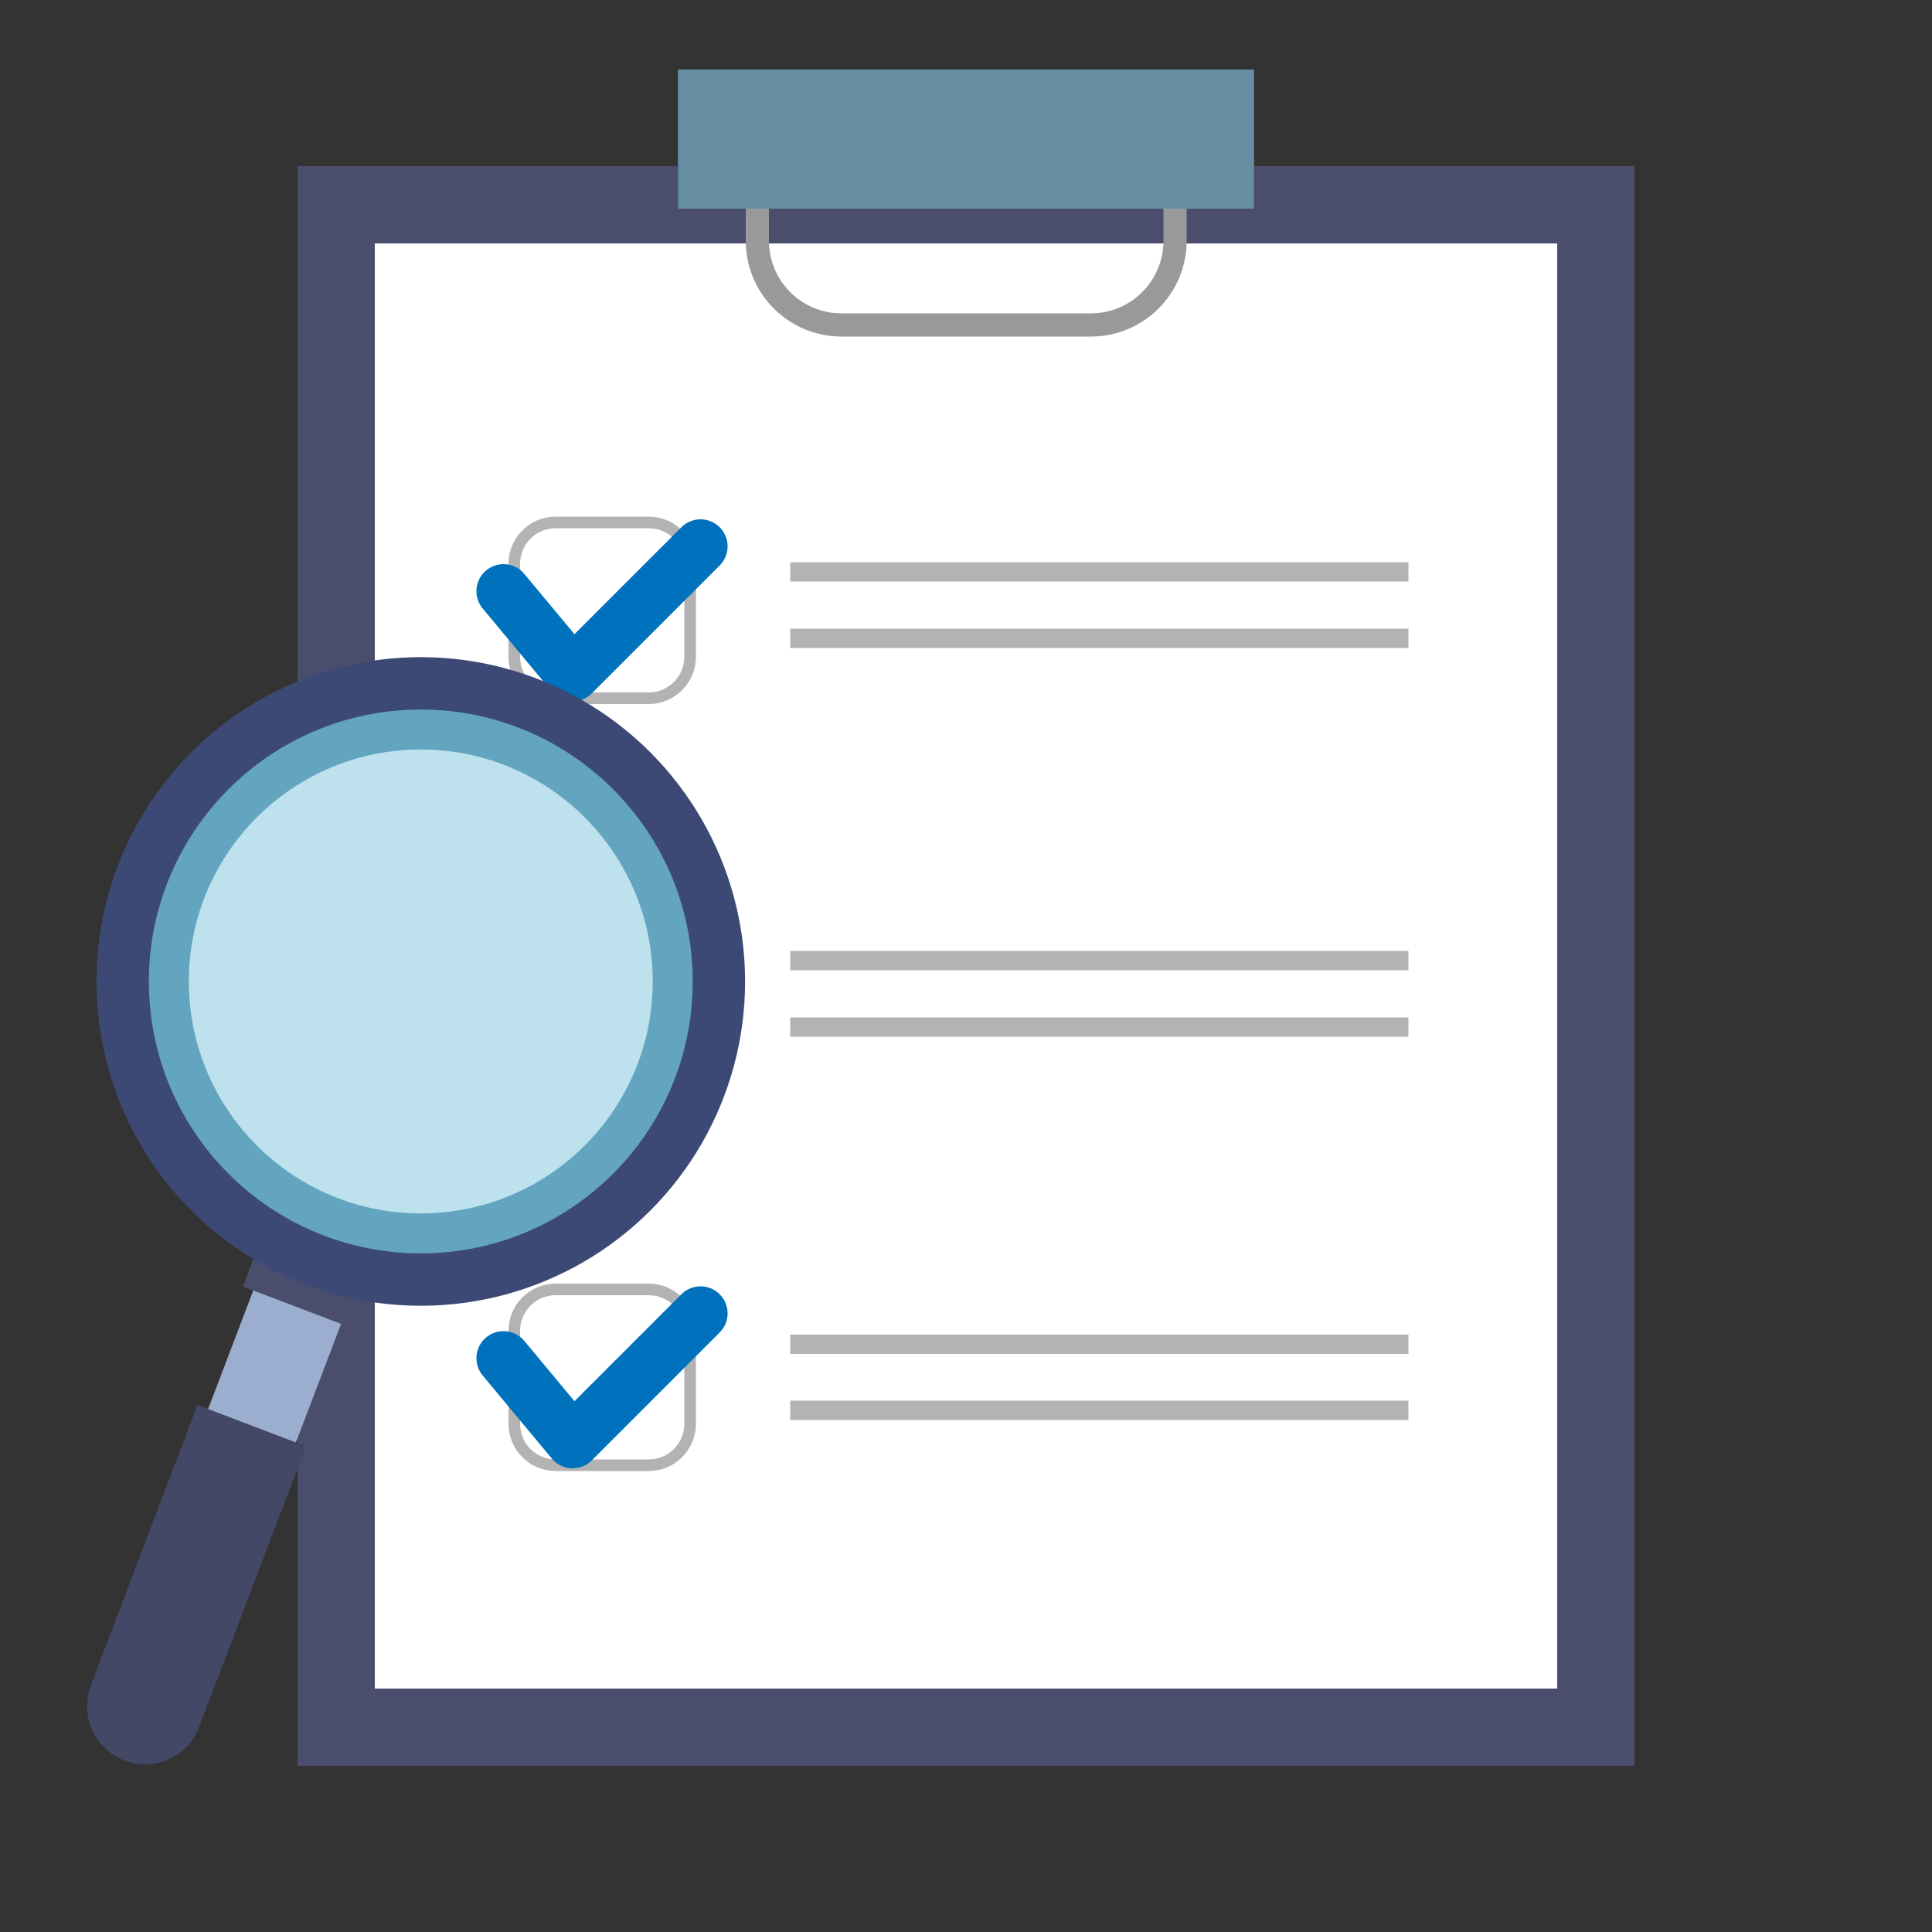 <?xml version="1.0" encoding="utf-8"?>
<!-- Generator: Adobe Illustrator 22.1.0, SVG Export Plug-In . SVG Version: 6.00 Build 0)  -->
<svg version="1.1" id="Layer_1" xmlns="http://www.w3.org/2000/svg" xmlns:xlink="http://www.w3.org/1999/xlink" x="0px" y="0px"
	 viewBox="0 0 500 500" style="enable-background:new 0 0 500 500;" xml:space="preserve">
<rect x="0" y="0" width="500" height="500" fill="#333333" stroke="none"/>
<style type="text/css">
	.st0{fill:#668EA3;}
	.st1{fill:#4B4D6C;}
	.st2{fill:#FFFFFF;}
	.st3{fill:none;stroke:#999999;stroke-width:6;stroke-miterlimit:10;}
	.st4{fill:none;stroke:#B3B3B3;stroke-width:3;stroke-miterlimit:10;}
	.st5{fill:none;stroke:#0071BC;stroke-width:14;stroke-linecap:round;stroke-linejoin:round;stroke-miterlimit:10;}
	.st6{fill:#FFFFFF;stroke:#C1272D;stroke-width:14.553;stroke-linecap:round;stroke-miterlimit:10;}
	.st7{fill:#B3B3B3;}
	.st8{fill:#9CAECF;}
	.st9{fill:#434867;}
	.st10{fill:#BDE1ED;stroke:#3D4975;stroke-width:17.863;stroke-miterlimit:10;}
	.st11{fill:#BDE1ED;stroke:#63A4BF;stroke-width:10.342;stroke-miterlimit:10;}
</style>
<rect x="175.5" y="18" class="st0" width="149" height="36"/>
<rect x="77" y="43" class="st1" width="346" height="414"/>
<rect x="97" y="63" class="st2" width="306" height="374"/>
<path class="st3" d="M304,36H196v26.3c0,12,9.7,21.8,21.8,21.8h64.5c12,0,21.8-9.7,21.8-21.8V36z"/>
<rect x="175.5" y="18" class="st0" width="149" height="36"/>
<g>
	<path class="st4" d="M167.9,180.7h-24.1c-5.9,0-10.7-4.8-10.7-10.7v-24.1c0-5.9,4.8-10.7,10.7-10.7h24.1c5.9,0,10.7,4.8,10.7,10.7
		V170C178.6,175.9,173.8,180.7,167.9,180.7z"/>
	<polyline class="st5" points="130.3,153 148.2,174.5 181.3,141.4 	"/>
</g>
<g>
	<path class="st4" d="M167.9,379.2h-24.1c-5.9,0-10.7-4.8-10.7-10.7v-24.1c0-5.9,4.8-10.7,10.7-10.7h24.1c5.9,0,10.7,4.8,10.7,10.7
		v24.1C178.6,374.4,173.8,379.2,167.9,379.2z"/>
	<polyline class="st5" points="130.3,351.5 148.2,373 181.3,339.9 	"/>
</g>
<g>
	<path class="st4" d="M167.9,280h-24.1c-5.9,0-10.7-4.8-10.7-10.7v-24.1c0-5.9,4.8-10.7,10.7-10.7h24.1c5.9,0,10.7,4.8,10.7,10.7
		v24.1C178.6,275.2,173.8,280,167.9,280z"/>
	<g>
		<line class="st6" x1="175.5" y1="237.5" x2="136.2" y2="276.9"/>
		<line class="st6" x1="175.5" y1="276.9" x2="136.2" y2="237.5"/>
	</g>
</g>
<rect x="204.5" y="145.5" class="st7" width="160" height="5"/>
<rect x="204.5" y="162.7" class="st7" width="160" height="5"/>
<rect x="204.5" y="246.1" class="st7" width="160" height="5"/>
<rect x="204.5" y="263.3" class="st7" width="160" height="5"/>
<rect x="204.5" y="345.4" class="st7" width="160" height="5"/>
<rect x="204.5" y="362.5" class="st7" width="160" height="5"/>
<g>
	
		<rect x="50.1" y="330.4" transform="matrix(0.935 0.356 -0.356 0.935 138.113 2.514)" class="st8" width="24.3" height="92.7"/>
	<rect x="65.6" y="318" transform="matrix(0.935 0.356 -0.356 0.935 122.144 -7.182)" class="st1" width="30" height="20.8"/>
	<path class="st9" d="M32.2,455.6L32.2,455.6c-7.7-2.9-11.6-11.6-8.7-19.4l27.6-72.6l28.1,10.7L51.5,447
		C48.6,454.7,39.9,458.6,32.2,455.6z"/>
	<circle class="st10" cx="108.9" cy="254" r="75"/>
	<circle class="st11" cx="108.9" cy="254" r="65.2"/>
</g>
</svg>
